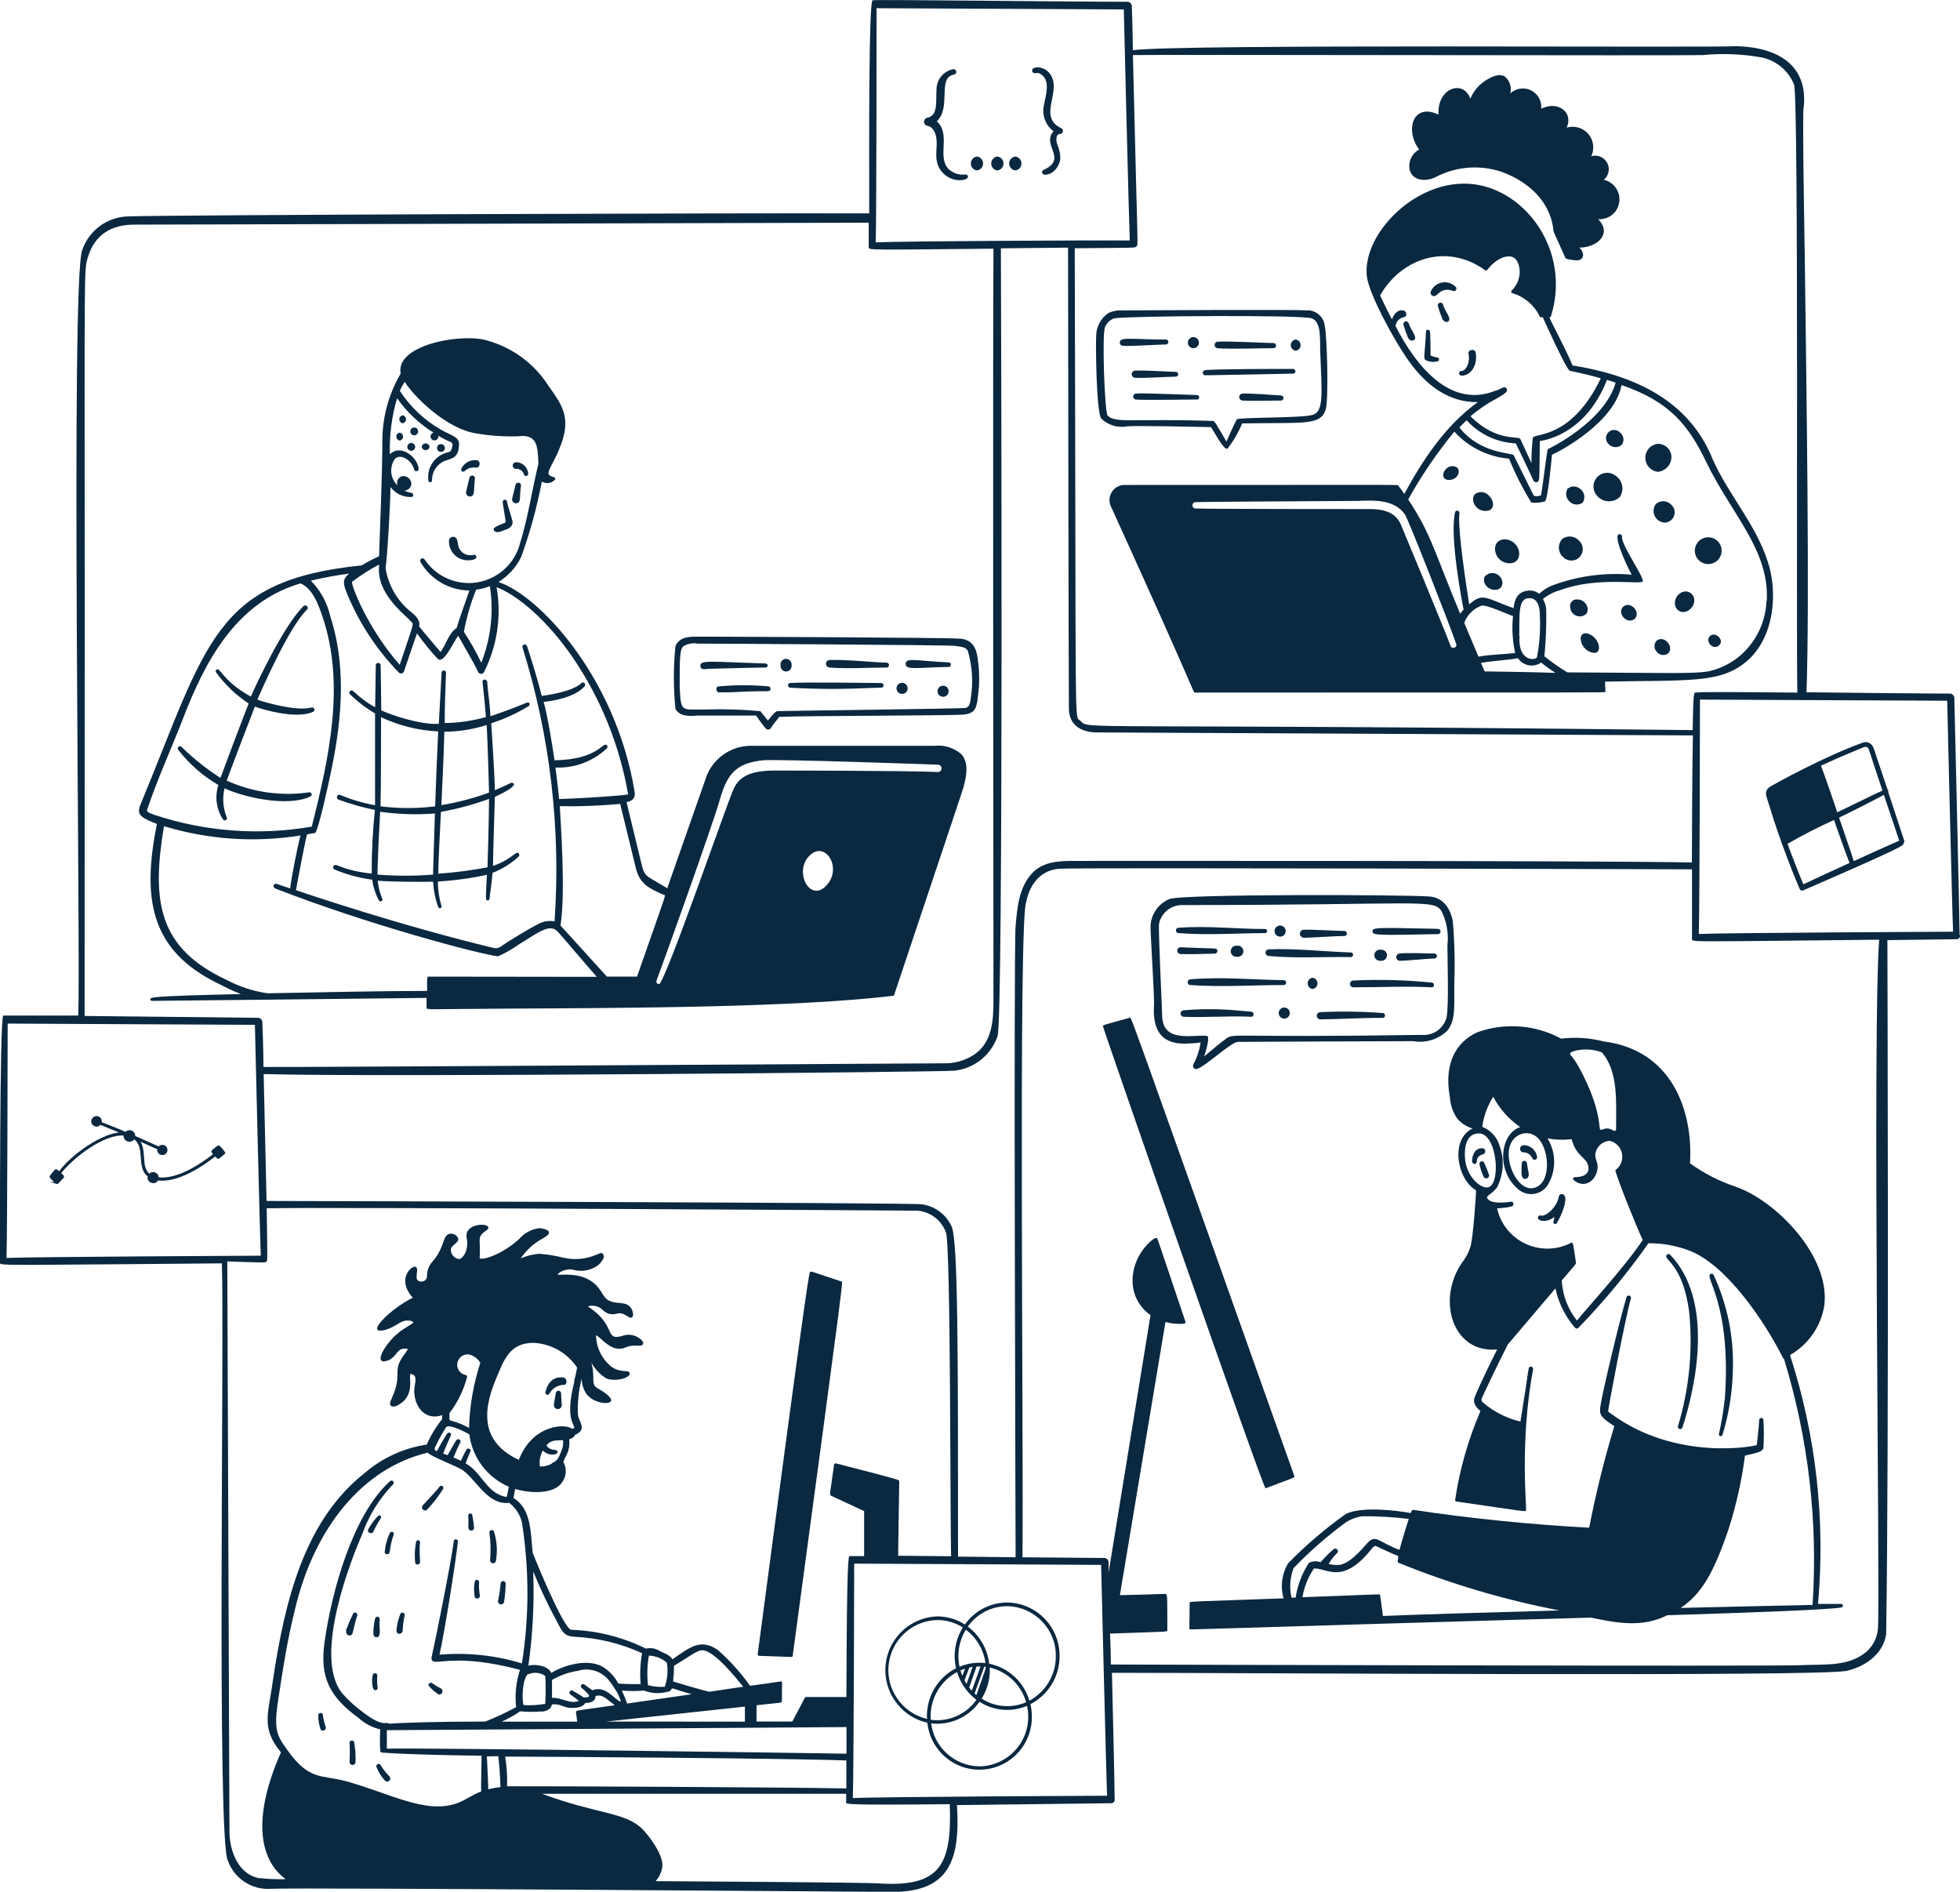 <?xml version="1.0" encoding="UTF-8"?>
<svg id="Layer_2" data-name="Layer 2" xmlns="http://www.w3.org/2000/svg" viewBox="0 0 472.96 456.44">
  <defs>
    <style>
      .cls-1 {
        stroke: #0a2840;
        stroke-miterlimit: 10;
        stroke-width: .5px;
      }

      .cls-1, .cls-2 {
        fill: #0a2840;
      }

      .cls-2 {
        stroke-width: 0px;
      }
    </style>
  </defs>
  <g id="Layer_1-2" data-name="Layer 1">
    <g>
      <path class="cls-2" d="M183.18,399.52c8.25.27,8.05.4,8.1,0,12.98-96.32,12.15-90.18,11.71-90.33-7.46-2.49-7.21-2.49-7.46-2.29s0-3.9-12.7,92.27c0,.19.16.35.35.35ZM305.37,359.1c6.98-2.68,7.11-2.49,6.94-3.01-42.03-118.19-39.27-110.64-39.77-110.51-6.24,1.74-6.29,1.69-6.41,1.94s38.73,111.78,39.25,111.58h0ZM114.25,133.87c-1.53.42-3.13-.45-3.6-1.96-.2-.6-.17-1.04-.35-1.69-.17-.54-.75-.83-1.28-.65-.31.1-.55.34-.65.65-.25,2.49,1.57,4.7,4.05,4.95.19.02.38.03.57.02,2.78-.05,2.04-1.47,1.27-1.32ZM122.35,121.09c0-.29-.24-.52-.52-.52-.29,0-.52.23-.52.52,0,.67.7,4.1.7,4.97-1.42.67-3.48,1.19-2.76,1.99s1.91,0,2.96-.32c1.04-.32,1.49-1.17,1.49-1.69s-1.22-4.1-1.34-4.95ZM113.41,119.8c1.32,0,.82-1.74,1.19-4.23.09-.36-.13-.73-.5-.82-.36-.09-.73.13-.82.5h0c-.15.67-.8,3.31-.8,3.38-.12.51.19,1.02.69,1.14.07.02.15.03.23.03ZM125.71,117.29c.09-.36-.13-.72-.49-.81-.18-.04-.37-.01-.53.09-.3.2-.2.15-.8,2.49-.15.6-.27,1.12-.3,1.24-.11.51.22,1.01.73,1.12.26.05.52,0,.74-.15.62-.35.3-1.76.65-3.98ZM115.05,111.03c-1.56-.18-3.05.65-3.73,2.06-.12.25-.02.54.23.67.2.1.45.05.59-.12.71-.65,1.68-.95,2.63-.82,1.09.25,1.37-1.67.27-1.79ZM124.52,113.12c.88-.06,1.68.52,1.91,1.37.09.27.38.43.66.34.21-.07.36-.26.36-.49-.05-1.58-1.36-2.82-2.93-2.81-.44,0-.8.36-.8.79,0,.44.36.8.79.8,0,0,0,0,0,0ZM99.96,103.15c-.52,0-.95.42-.95.94s.42.95.94.95h0c.52,0,.95-.42.95-.94s-.42-.95-.94-.95h0ZM97.17,100.21c-.53.09-.89.58-.8,1.11.07.41.39.74.8.8.53-.09.89-.58.8-1.11-.07-.41-.39-.74-.8-.8ZM96.45,104.39c-.53.09-.89.58-.8,1.11.07.41.39.74.8.8.53-.09.89-.58.8-1.11-.07-.41-.39-.74-.8-.8ZM99.24,106.88c-.52,0-.95.42-.95.94s.42.95.94.95h0c.52,0,.95-.42.95-.94s-.42-.95-.94-.95h0ZM103.66,107.8c-.09-.53-.58-.89-1.11-.8-.41.07-.74.39-.8.8.09.53.58.89,1.11.8.41-.07.74-.39.8-.8ZM106.4,109.04c.52,0,.95-.42.95-.94s-.42-.95-.94-.95h0c-.52,0-.95.42-.95.94s.42.95.94.95h0ZM75.1,170.73c-3.65.94-11.24-1.29-13-1.91,1.07-2.49,7.68-17.62,11.98-21.72.57-.55-.27-1.39-.85-.85-4.75,4.65-11.36,18.74-12.7,21.82-7.06-3.88-7.31-7.28-8.35-6.46-.19.18-.19.48,0,.67,0,0,0,0,0,0,2.14,2.94,4.79,5.47,7.83,7.46-1.02,2.49-5.87,15.36-6.81,17.95-3.38-2.15-6.52-4.65-9.37-7.46-.45-.55-1.24.15-.82.7,2.66,3.42,5.95,6.3,9.69,8.48-.92,2.82-.49,5.91,1.17,8.38.2.21.53.21.74,0,.14-.14.19-.34.13-.53-.93-2.23-1.12-4.71-.55-7.06,4.5,2.14,15.26,4.62,20.71,1.96.27-.11.39-.42.28-.68-.1-.23-.34-.36-.58-.31-6.76.99-13.67,0-19.89-2.83.77-2.16,5.62-14.91,6.79-17.85,1.94.72,10.12,3.13,14.07,1.24.27-.13.39-.46.26-.73-.13-.27-.46-.39-.73-.26h0ZM117.68,165.84c-.17-1.42,0-1.57-.4-1.74-.2-.18-.5-.18-.7,0-.35.37,0,.37.67,8.92-3.24.9-6.58,1.39-9.94,1.44,0-3.93.17-8.05.32-12.25-.06-.3-.36-.48-.65-.42-.21.05-.37.21-.42.42-.15,2.93-.67,12.43-.67,12.43-4.75.32-12.43-2.49-13.89-3.26,0-2.73-.15-10.96-.15-10.96-.07-.32-.38-.53-.71-.46-.23.05-.41.23-.46.46,0,0-.12,7.98-.15,10.22-4.97-2.76-5.27-4.67-6.07-3.88-.21.19-.23.52-.03.74.01.01.02.02.03.03,1.82,1.77,3.85,3.31,6.04,4.6v22.15c-2.89-.51-5.72-1.34-8.43-2.49-.72-.27-1.12.87-.37,1.14,2.86,1.05,5.79,1.89,8.77,2.49-.54,5.1-.8,10.23-.77,15.36-7.13-.77-8.38-2.49-9.05-1.99-.27.17-.35.52-.18.79.05.07.11.14.18.18,2.93,1.23,6,2.07,9.15,2.49.25,1.74.79,3.42,1.62,4.97.11.23.38.32.61.21s.32-.38.21-.61c-.58-1.38-.95-2.84-1.09-4.33,3.18.3,11.04.3,13.37.25.11,2.1.52,4.17,1.24,6.14.07.16.23.26.4.27.23-.02.41-.22.39-.45,0-.03,0-.06-.02-.09-.57-1.92-.86-3.91-.87-5.92,3.98-.23,7.94-.77,11.83-1.62-.27,5.87-.4,6.16.2,6.19.2,0,.38-.15.42-.35.35-2.49.57-4.47.75-6.31,2.34-.9,4.48-2.24,6.31-3.95.19-.2.19-.52,0-.72-.72-.82-1.17,1.22-6.21,3.01,0-2.81.42-14.52.45-16.68,6.69-3.03,4.23-3.53,3.88-3.36-1.29.62-2.49,1.19-3.88,1.74,0-2.88-.75-14.07-.87-16.13,3.16-1.02,6.19-2.41,9.02-4.13.22-.14.3-.41.2-.65-.4-.72-.25,0-9.4,3.08-.15-2.41-.42-4.72-.7-6.98h0ZM117.68,209.26c-3.94.75-7.93,1.27-11.93,1.54,0-2.49.47-11.14.65-14.91,3.95-.71,7.84-1.76,11.61-3.13-.02,4.55-.3,14.42-.37,16.5h.05ZM106.5,194.35c.27-5.69.57-11.73.72-17.8,3.47-.02,6.91-.56,10.22-1.62.22,3.88.52,13.75.57,16.31-3.75,1.36-7.62,2.38-11.56,3.03l.05.07ZM105.05,194.55c-4.39.55-8.83.55-13.22,0,.12-6.41.12-18.62.12-21.5,4.33,2.03,9.02,3.2,13.8,3.43-.2,3.31-.62,14.42-.75,18l.05.07ZM91.73,195.86c4.38.62,8.81.76,13.22.42,0,1.02-.45,13.17-.45,14.74-4.47.36-8.96.36-13.42,0,0-2.49.52-13.05.65-15.16ZM168.36,172.65h14.09c2.24,3.21,2.49,3.38,2.86,3.38.37,0,.7-.23.85-.57.15-.4,1.47-1.91,1.86-2.49,6.29-.3,41.71-.27,44.59-.57s3.08-1.84,3.38-4.45c.39-2.84.39-5.71,0-8.55-.27-2.49-.97-4.97-4.18-5.29-3.21-.32-62.22-.5-62.71-.5-2.49,0-4.97-.17-6.11,2.26-.51,5.04-.51,10.12,0,15.16,1.07,1.94,3.46,1.76,5.37,1.62ZM187.6,171.58c-.55,0-1.72,1.57-2.29,2.26-.62-.8-1.24-1.49-1.84-2.26-4.3-.39-8.63-.53-12.95-.4-4.2,0-4.97.17-5.69-.55s-.72-3.28-.82-4.97c0-6.86,0-8.85.87-9.72,1.05-.64,2.3-.87,3.5-.65,3.63,0,60.9.32,62.14.55s2.49.15,3.03,1.22c1.08,3.72,1.32,7.64.7,11.46-.17,1.22-.32,2.06-1.24,2.29-1.34.2-43.87.7-45.41.77h0Z"/>
      <path class="cls-2" d="M228.91,160.92c.3,0,.55-.24.55-.55s-.24-.55-.55-.55c-7.81-.37-10.34-1.22-10.37.35-.02,1.57,2.56.89,10.37.75ZM200.08,161.06c4.7.35,9.42,0,13.97,0,.32-.07.53-.38.46-.71-.05-.23-.23-.41-.46-.46-4.6-.15-9.35-.77-13.97-.65-.5.08-.84.56-.76,1.06.06.39.37.69.76.76ZM184.6,161.06c.92,0,.77-.94.17-.97-13.17-.42-15.78-.87-15.76.47s1.22.8,2.31.8c3.43-.07,11.11-.3,13.27-.3ZM208.71,166.04c4.25-.2,4.18,0,4.42-.37.16-.27.08-.62-.19-.79-.09-.05-.18-.08-.28-.08-3.48,0-18.34-.27-22.05,0-.31.07-.51.37-.44.68.05.22.22.39.44.44,6.03.35,12.07.39,18.1.12ZM185.49,165.61c-4-.36-8.03-.36-12.03,0-.87,0-.72,1.42,0,1.44,1.79,0,3.78,0,5.47-.15,6.64-.3,6.96.2,6.98-.67.05-.29-.14-.56-.42-.62ZM191.01,160.49c.1-.73-.41-1.41-1.15-1.51s-1.41.41-1.51,1.15c-.02.12-.02.24,0,.36-.1.73.41,1.41,1.15,1.51s1.41-.41,1.51-1.15c.02-.12.02-.24,0-.36ZM217.68,167.43c.74,0,1.34-.6,1.34-1.34s-.6-1.34-1.34-1.34-1.34.6-1.34,1.34.6,1.34,1.34,1.34ZM227.57,165.44c-.74,0-1.34.6-1.34,1.34s.6,1.34,1.34,1.34,1.34-.6,1.34-1.34-.6-1.34-1.34-1.34ZM351.48,112.74c-.81-.47-1.85-.32-2.49.37-1.19,1.12-.97,2.88.94,2.68,1.91-.2,2.68-2.29,1.54-3.06ZM358.52,123.28c2.19,0,2.19-2.36.77-3.68-.85-1-2.33-1.16-3.38-.37-1.14,1.19-.05,4.1,2.61,4.05ZM365.23,130.89c-1.84-1.42-4.5-.82-4.47,1.59.04,1.91,1.6,3.43,3.5,3.43,2.83,0,3.01-3.41.97-5.02ZM361.45,138.69c-1.01-.72-2.41-.52-3.18.45-.65,1.14.42,3.18,2.49,3.18s2.39-2.46.7-3.63ZM376.96,130.07c-1.14,1.27-1.03,3.22.23,4.35.04.03.07.07.11.1,1.12,1.04,2.87.97,3.9-.15,1.04-1.12.97-2.87-.15-3.9-1.05-1.2-2.84-1.37-4.1-.4ZM381.11,117.81c-.88-.63-2.08-.57-2.88.15-.56,1.02-.34,2.29.52,3.06.85.84,2.18.95,3.16.27.75-1.15.42-2.69-.73-3.44-.02-.01-.04-.03-.07-.04ZM389.91,114.83c-1.41-1.16-3.5-.95-4.65.46-1.03,1.26-.99,3.09.1,4.31,1.34,1.6,3.72,1.81,5.32.47.08-.06.15-.13.22-.2,1.09-1.67.65-3.91-.99-5.05ZM400.03,113.84c1.98-.17,3.45-1.92,3.28-3.9,0-.08-.02-.15-.03-.23-.3-1.55-1.67-2.66-3.26-2.63-1.87.23-3.2,1.92-2.97,3.79.19,1.56,1.41,2.78,2.97,2.97ZM391.01,104.44c-.7-.83-1.93-.94-2.77-.25-.83.7-.94,1.93-.25,2.77.04.05.08.1.13.14.82.95,2.25,1.05,3.19.23.02-.02.04-.04.07-.06.62-.9.46-2.12-.37-2.83ZM403.31,121.79c-1-1.07-2.66-1.15-3.75-.17-.92,1.25-.65,3.01.6,3.93.49.36,1.08.55,1.69.55,1.37-.12,2.38-1.33,2.25-2.7-.05-.61-.34-1.18-.79-1.6ZM409,132.43c-.24,1.77,1,3.4,2.77,3.64,1.04.14,2.08-.23,2.8-1,1.22-1.31,1.14-3.35-.16-4.57-1.31-1.22-3.35-1.14-4.57.16-.45.49-.75,1.11-.84,1.77ZM404.68,143.84c-1.86,3.01,1.64,5.47,3.73,2.49,1.62-2.66-1.59-5.15-3.73-2.49ZM382.73,148.16c1.07-1.29-.17-3.58-2.21-3.53-.86-.05-1.6.62-1.65,1.48,0,.14,0,.27.03.41.06,1.28,1.14,2.26,2.41,2.21.52-.02,1.02-.22,1.42-.57ZM384.64,153.73c-1.22-1.14-3.11-1.42-3.21.25.02,1.84,1.42,3.38,3.26,3.55,1.79,0,1.29-2.59-.05-3.8ZM391.7,146.37c-1.64,1.54.94,4.52,2.83,2.88,1.44-1.69-1.14-4.3-2.83-2.88ZM399.81,154.53c-.76.75-.77,1.98-.02,2.74,0,0,.01.01.02.02.65.84,1.85,1,2.71.37,1.57-1.57-.87-4.45-2.71-3.13ZM412.63,153.46c-1.27,1.24.7,3.53,2.16,2.29s-.8-3.5-2.16-2.29ZM340.22,41.16c.8,2.49,3.83,2.76,6.26,1.54,5.1-2.66,11.09-3.03,16.48-1.02,7.01,2.78,11.36,7.9,11.91,14.04,0,.25.62,1.44,2.88,6.51.05.1.14.18.25.22.81.2,1.65.33,2.49.37,1.76,0,2.01-1.76.62-3.08,4.35,0,7.98-3.38,4.55-6.84.97.04,1.94-.19,2.78-.67,2.29-1.37,3.03-4.33,1.66-6.61-.68-1.14-1.81-1.95-3.11-2.24,1.41-1.14,1.62-3.21.48-4.61-.84-1.03-2.22-1.46-3.49-1.08,1.18-2.48.12-5.45-2.36-6.62-1.12-.53-2.39-.62-3.58-.26,1.72-3.7-2.11-6.61-6.14-4.57.25-2.44-1.54-4.63-3.98-4.87-1.27-.13-2.54.3-3.48,1.17.39-1.51-.13-3.11-1.34-4.1-1.39-.82-3.23.17-4.1.67-1.89,1.05-3.37,2.71-4.2,4.7-1.67-4.72-8.08-2.61-7.68,3.85-6.07-2.96-8.23,3.6-4.67,8.43-1.83.97-2.75,3.07-2.24,5.07h0ZM346.89,86.27c-.58-.09-1.15-.26-1.69-.5,0-1.09,0-4.82-.15-5.77-.03-.27-.27-.47-.55-.44-.1.01-.2.05-.27.12-.25.22,0,.12-.47,5.27,0,.97-.32,1.72.42,2.01.87.39,1.84.46,2.76.2.24-.1.36-.37.27-.61-.05-.14-.17-.24-.32-.28ZM354.37,85.38c.47,2.61-.97,4.18-1.67,4.13-.3-.04-.58.17-.62.47-.04.3.17.58.47.62,1.67.27,4.15-1.79,3.55-5.49-.15-1.09-1.94-.8-1.74.27ZM339.93,78.02c-.09-.35-.45-.56-.8-.47-.35.09-.56.45-.47.8.32,1.1.7,2.18,1.14,3.23.35.45.8.8,1.32.5,1.14-.55-.75-2.54-1.19-4.05h0ZM348.23,73.52c-.09-.35-.45-.56-.8-.47-.35.09-.56.45-.47.8h0c.33,1.1.71,2.17,1.14,3.23.37.47.82.8,1.32.5,1.04-.67-.8-2.49-1.19-4.05h0ZM351.14,69.09c-1.49-1.38-3.82-1.3-5.2.19-.31.33-.55.71-.72,1.13-.1.47.21.93.68,1.03.05,0,.09.02.14.02.92,0,1.62-2.29,4.52-1.29.3.16.66.05.82-.25.16-.3.05-.66-.25-.82ZM272.12,102.85c2.61-.17,17.97.15,20.11.2,1.14,1.79,3.08,5.52,3.95,5.22,1.47-1.86,2.67-3.92,3.55-6.11,14.74-.27,18.77.6,20.13-3.21.82-2.29.35-18.47-.2-20.38-.26-2.24-2.25-3.87-4.5-3.68-2.49-.25-42.73,0-44.37,0-1.14-.06-2.27.15-3.31.62-1.79,1.21-2.89,3.21-2.96,5.37-.15,1.84,0,18.44,1.22,20.11,1.69,1.63,4.06,2.32,6.36,1.86ZM266.67,78.89c.39-.98,1.19-1.74,2.19-2.09,4.1-.6,45.21-.85,47.65,0,2.44.85,1.96,5.32,2.06,7.85.42,10.66.89,14.64-1.86,15.46-2.76.82-17.95.52-18.27,1.09-.8,1.52-1.96,4.08-2.49,5.34-2.49-4.23-2.86-4.97-3.21-4.97-19.49-.65-23.56.65-25.48-1.32-.7-1.02-1.39-19.64-.6-21.38Z"/>
      <path class="cls-2" d="M293.74,84.01c2.21.27,10.84,0,13.57,0,.34,0,.62-.28.62-.62s-.28-.62-.62-.62c-2.21,0-11.33-.55-13.65-.3-.42.13-.66.57-.53.99.09.28.32.49.6.55ZM290.88,90.55c1.17,0,16.16-.3,21.15-.4.32,0,.57-.25.57-.57,0-.32-.25-.57-.57-.57h0c-3.36,0-19.54,0-21.35.32-.33.09-.52.44-.43.77.08.28.34.46.62.45ZM270.92,83.44c1.76.15,8.7-.32,10.42-.32.33,0,.6-.27.6-.6,0-.33-.27-.6-.6-.6-8.35,0-11.16-.75-11.14.75.01.4.32.73.72.77ZM273.81,89.43c-.47.08-.79.53-.71,1,.06.36.35.65.71.71,1.72.17,8.25-.25,9.94-.27.32,0,.57-.26.57-.57,0-.31-.26-.57-.57-.57-1.67-.05-8.23-.45-9.94-.3ZM274.03,94.97c-.39.07-.65.45-.58.84.05.29.28.52.58.58,1.22.2,11.38,0,14.91,0,.3-.06.48-.36.42-.65-.05-.21-.21-.37-.42-.42-7.18-.25-13.82-.52-14.91-.35ZM309.13,95.42c-1.74-.12-7.85-.57-9.4-.45-.46.08-.77.52-.69.98.06.35.34.63.69.69,1.67.15,7.93,0,9.37,0,.34,0,.61-.26.62-.6,0-.34-.26-.61-.6-.62ZM287.97,84.01c.74,0,1.34-.6,1.34-1.34s-.6-1.34-1.34-1.34-1.34.6-1.34,1.34.6,1.34,1.34,1.34ZM312.66,84.63c.75-.1,1.27-.79,1.17-1.54-.08-.61-.56-1.09-1.17-1.17-.75.1-1.27.79-1.17,1.54.08.61.56,1.09,1.17,1.17ZM368.73,282.29c-.12-.6-.25-1.37-.27-1.64-.03-.32-.3-.57-.62-.57-.72,0-.62.77-.67,1.29,0,1.32-.3,3.06.87,3.06.3.02.57-.15.7-.42.25-.57.17-.7,0-1.72ZM358.17,280.6c-.11-.32-.45-.48-.77-.37-.32.11-.48.45-.37.77h0c.23,1.06.58,2.08,1.04,3.06.26.3.71.34,1.02.08.17-.14.26-.36.25-.58-.33-1.01-.72-1.99-1.17-2.96h0ZM355.91,280.8c1.02-.15-.35-1.67,2.06-2.34.38-.17.55-.61.38-.98-.1-.23-.31-.39-.55-.43-.7-.05-1.38.22-1.84.75-.67.8-1.22,3.18-.05,3.01h0ZM367.47,278.04c.98-.06,1.9.51,2.29,1.42.12.31.46.46.77.34.27-.1.43-.38.37-.67-.22-1.64-1.63-2.85-3.28-2.81-.48.03-.85.44-.82.92.02.38.29.71.67.8ZM376.91,288.11c-.36-.04-.69.21-.75.57-.55,2.98-3.48,4.97-4.33,4.6-.29-.1-.6.06-.69.34,0,0,0,0,0,0-.4.99,2.11,1.54,3.93,0,0,.37-.12.75-.22,1.12-.08.24.05.49.29.56.21.07.43-.02.53-.21,1.04-1.57,3.26-6.74,1.24-6.98ZM405.97,344.46c3.53-10.86,7.46-30.87-2.96-41.73-.19-.21-.52-.23-.74-.03-.01.01-.02.02-.03.03-1.24,1.19,3.83,1.81,5.37,13.85.92,9.29-.01,18.66-2.73,27.59-.04.31.18.6.49.64.26.03.5-.11.6-.35ZM414.79,345.95c-.06.24.08.49.32.55s.49-.08.55-.32c1.55-5.09,2.39-10.37,2.49-15.68.27-7.89-1.32-15.73-4.65-22.89-.11-.25-.4-.37-.65-.26,0,0-.01,0-.02,0-1.81.72,4.97,6.76,3.41,29.83-.31,2.95-.8,5.88-1.44,8.77h0ZM278.45,242.84c-.3,6.39,2.31,9.5,8.9,8.9,1.17,0,1.74-.17,2.36-.2-.27,1.84-.86,3.63-1.74,5.27-.2.37-.06.84.31,1.04.16.09.35.11.53.07,1.99-.5,8.13-6.46,9.94-6.54,4.23,0,40.99-.2,42.26-.17,2.97.52,6.02-.4,8.2-2.49,2.11-2.49,1.67-6.14,1.72-11.41.19-5.06.07-10.12-.37-15.16-.77-3.55-2.66-5.59-5.59-5.84-5.49-.45-59.9-.65-62.81.62-2.56,1.08-4.3,3.5-4.52,6.26-.12,1.69.99,16.9.82,19.64ZM295.85,250.65c-.75.42-3.83,3.03-5.29,4.25.32-.89,1.59-4.97.62-4.97-3.5-.32-10.51,1.74-10.74-4.72,0-1.49-.99-21.08-.75-22.37.56-2.62,2.89-4.49,5.57-4.47,58.24,0,60.75-1.59,62.64,1.57,1.22,2.52,1.69,5.34,1.37,8.13,0,3.06.37,14.76-.2,17.4-.69,2.67-3.21,4.46-5.97,4.23-47.43.72-44.74-.5-47.28.87l.02.1Z"/>
      <path class="cls-2" d="M347.01,225.39c.33,0,.6-.27.6-.6,0,0,0-.02,0-.03,0-.82-.77-.62-3.06-.7-13.07-.3-13.35-.22-13.35.7s1.34.92,15.81.62h0ZM314.72,226.26c1.64,0,8.18-.45,9.79-.42.34-.07.55-.4.49-.73-.05-.24-.24-.44-.49-.49-1.62,0-8.13-.37-9.94-.3-.54.04-.94.51-.89,1.04s.51.94,1.04.89ZM305.27,225.15c.27,0,.5-.22.5-.5s-.22-.5-.5-.5c-6.94,0-13.92-.82-20.88-.3-.36,0-.65.29-.64.65,0,.36.29.64.64.64,6.94.55,14.12.02,20.88,0ZM346.19,230.07c-1.76,0-7.11-.25-8.5,0-.48.06-.82.5-.76.98.06.48.5.82.98.76,1.64,0,6.89-.55,8.2-.55.33.02.61-.23.63-.56.02-.33-.23-.61-.56-.63ZM306.17,230.66c6.66.62,13.32.15,19.89.27.31-.07.51-.37.44-.68-.05-.22-.22-.39-.44-.44-6.61-.2-13.27-1.02-19.89-.75-.44,0-.79.36-.79.8,0,.44.36.79.79.79ZM293.19,230.09c.33-.03.59-.31.57-.65,0-.87-.45-.47-8.87-.89-.45,0-.82.37-.82.82s.37.82.82.82c1.37.1,6.91-.05,8.3-.1ZM345.52,237.08c-6.29-.64-12.62-.8-18.94-.5-.45,0-.82.37-.82.82s.37.82.82.82c6.56,0,12.78-.32,18.89,0,.67.05.8-1.07.05-1.14h0ZM287.15,236.31c-.38.07-.62.44-.55.81.05.28.27.5.55.55,7.46.55,15.21,0,22.74,0,.32-.07.53-.38.46-.71-.05-.23-.23-.41-.46-.46-7.56-.1-15.19-.87-22.74-.2ZM333.76,244.43c-5.04-.38-10.09-.45-15.14-.22-.48,0-.87.39-.87.87,0,.48.39.87.87.87,3.9,0,9.94-.4,15.09-.35.33-.05.55-.36.5-.68-.04-.24-.21-.43-.45-.49h0ZM302.49,244.71c0-.75-.72-.62-2.49-.77-4.81-.52-9.65-.58-14.47-.17-.43.08-.72.49-.64.92.06.33.32.58.64.64,5.39.22,11.01-.27,16.48,0,.3-.04.51-.31.47-.61,0,0,0,0,0-.01ZM308.9,225.99c.74,0,1.34-.6,1.34-1.34s-.6-1.34-1.34-1.34-1.34.6-1.34,1.34.6,1.34,1.34,1.34ZM298.51,230.84c.73.1,1.41-.41,1.51-1.15.1-.73-.41-1.41-1.15-1.51-.12-.02-.24-.02-.36,0-.73-.1-1.41.41-1.51,1.15s.41,1.41,1.15,1.51c.12.02.24.02.36,0ZM316.73,235.91c-.75.1-1.27.79-1.17,1.54.08.61.56,1.09,1.17,1.17.75-.1,1.27-.79,1.17-1.54-.08-.61-.56-1.09-1.17-1.17ZM333.16,231.81c.73.1,1.41-.41,1.51-1.15.1-.73-.41-1.41-1.15-1.51-.12-.02-.24-.02-.36,0-.73-.1-1.41.41-1.51,1.15-.1.73.41,1.41,1.15,1.51.12.02.24.02.36,0ZM309.9,243.09c-.74,0-1.34.6-1.34,1.34s.6,1.34,1.34,1.34,1.34-.6,1.34-1.34-.6-1.34-1.34-1.34ZM135.4,336.28c.04-.36-.21-.68-.57-.72-.36-.04-.68.21-.72.57,0,.25-.47,2.49-.45,2.91,0,.52.42.94.95.94.52,0,.94-.42.94-.94,0-.22-.17-2.49-.15-2.76ZM136.02,332.38c-2.26-.32-3.83.92-4.42,3.58-.03.29.17.54.46.58.22.03.44-.1.53-.3.66-1.24,1.93-2.04,3.33-2.09,1.02.12,1.02-1.57.1-1.76ZM91.28,365.71c-.99,1.01-1.82,2.16-2.49,3.41-.06.38.19.74.57.8.27.05.54-.07.7-.3,1.57-3.38,2.21-3.36,1.79-3.85-.16-.13-.39-.15-.57-.05h0ZM94.09,369.86c-.71,1.48-1.14,3.08-1.27,4.72.1.26.35.43.62.42.52,0,.57-.5.65-.85.15-1.28.44-2.54.87-3.75.37-.55-.47-1.17-.87-.55ZM101.37,377c0-.4-.25-3.98,0-4.75.06-.27-.11-.53-.37-.6-.27-.06-.53.11-.6.37-.33,1.7-.4,3.45-.2,5.17.2.3.6.38.89.19.14-.09.23-.23.27-.39ZM102.92,364.39c1.52-1.58,2.87-3.31,4.03-5.17.11-.27,0-.57-.27-.69-.22-.09-.48-.03-.62.16-.52.85-3.83,4.18-4.13,4.67-.2.36-.06.81.3,1.01.22.12.47.12.69,0ZM85.24,389.27c-.63,1.28-1.19,2.59-1.69,3.93-.25,1.76,1.37,1.67,1.54.82s.92-3.8,1.09-4.13c.13-.29,0-.63-.28-.76-.23-.11-.5-.05-.66.14ZM90.54,390.42c-.33,1.32-.47,2.69-.42,4.05.07.34.39.58.75.55,1.34,0,.47-2.49.77-4.35,0-.32-.24-.58-.56-.59-.23,0-.44.13-.54.34ZM97.17,393.43c.05-1.2.2-2.38.45-3.55.12-.29-.03-.63-.32-.74-.24-.1-.52-.02-.68.2-.54,1.37-.86,2.81-.97,4.28.11.41.53.66.94.55.33-.09.57-.38.58-.73ZM91.03,404.46c.1-.3-.06-.62-.36-.72-.25-.08-.52.01-.66.23-.37.77-.4,4.4.82,3.78.22-.11.34-.35.3-.6-.14-.89-.17-1.79-.1-2.68ZM113.01,368.12c0,.47,0,1.09.62,1.17.36.06.7-.17.77-.52-.08-1.12-.23-2.23-.47-3.33-.12-.25-.42-.35-.66-.23-.18.09-.3.28-.28.48.06.81.07,1.62.02,2.44ZM118.25,376.55c.04.4.4.68.79.64.27-.03.5-.21.6-.46.45-2.41.29-4.9-.45-7.23-.13-.29-.46-.42-.75-.29-.22.1-.36.33-.34.57.31,2.25.36,4.53.15,6.79ZM114.57,385.4c.21.31.62.39.93.19.22-.15.34-.42.29-.68-.18-.99-.25-2-.2-3.01.22-.62-.77-1.04-1.02-.4-.24,1.29-.24,2.61,0,3.9ZM121.61,386.64c.25-1.51.39-3.04.4-4.57,0-.33-.27-.6-.6-.6-.33,0-.6.27-.6.6-.12,1.39-.33,2.76-.62,4.13-.09.4.16.8.57.89.35.08.71-.11.85-.44ZM103.39,406.67c.71.85,1.55,1.59,2.49,2.19.44.05.83-.25.89-.69.04-.33-.12-.65-.42-.8-.74-.37-1.45-.8-2.11-1.29-.27-.16-.62-.06-.78.22-.07.12-.09.25-.07.38ZM77.93,414.03c.08-.31-.1-.63-.41-.71-.31-.08-.63.1-.71.41h0c-.05,1.24.16,2.47.6,3.63.29.28.74.27,1.02-.02.21-.22.26-.55.12-.83-.29-.8-.5-1.64-.62-2.49h0ZM84.35,420.42c.08,1.54.08,3.08,0,4.62-.05.4.24.76.63.81.4.05.76-.24.81-.63.07-1.66-.05-3.33-.35-4.97-.17-.28-.54-.37-.82-.21-.14.08-.24.22-.28.38h0ZM91.93,426.04c-.07-.31-.37-.5-.68-.44-.31.07-.5.37-.43.68h0c.49,1.27,1.21,2.43,2.14,3.43.33.25.8.19,1.06-.14.25-.33.19-.8-.14-1.06h0c-.74-.75-1.39-1.58-1.94-2.49h0ZM232.97,42.1c-1.48.2-2.96-.28-4.05-1.29-2.93-3.01.65-8.4-2.86-11.53,3.6-3.43,0-10.71,4.2-11.28.36-.1.57-.47.47-.83-.08-.29-.34-.49-.64-.49-2.4.43-4.14,2.53-4.1,4.97-.22,2.49.52,6.26-2.24,6.76-.54.12-.87.65-.75,1.19.08.37.38.66.75.75,1.59.27,2.06,2.11,2.19,2.91.32,1.96-.3,3.8.17,5.89.61,2.51,2.84,4.29,5.42,4.33,2.78-.05,2.16-1.47,1.44-1.37ZM256.01,30.89c-5.82-2.83.57-9-2.76-13.22-1.54-1.91-4.47-1.69-4.18-.52.06.34.38.57.72.51.02,0,.04,0,.05-.01.45-.11.93-.02,1.32.25,2.49,1.57,1.09,5.29.75,7.46-.54,2.38.37,4.85,2.31,6.31-3.01,3.36,3.6,6.66-2.49,9.37-.28.18-.36.55-.18.82.1.15.25.25.43.27,2.01.2,3.68-1.94,3.88-3.83,0-1.2-.25-2.39-.75-3.48-.27-.89-.4-2.31.57-2.49.41.03.77-.27.81-.68.03-.33-.17-.64-.48-.76ZM235.75,37.77c-.93.11-1.59.96-1.47,1.88.09.77.7,1.38,1.47,1.47.93-.11,1.59-.96,1.47-1.88-.09-.77-.7-1.38-1.47-1.47ZM240.67,37.77c-.93.11-1.59.96-1.47,1.88.09.77.7,1.38,1.47,1.47.93-.11,1.59-.96,1.47-1.88-.09-.77-.7-1.38-1.47-1.47ZM245,37.77c-.93.11-1.59.96-1.47,1.88.09.77.7,1.38,1.47,1.47.93-.11,1.59-.96,1.47-1.88-.09-.77-.7-1.38-1.47-1.47Z"/>
      <path class="cls-2" d="M472.86,225.39c0-3.6-1.27-57.17-1.27-57.17-.11-.43-.44-.76-.87-.87-5.82,0-31.69-.27-34.8-.32.77-21.92,0-72.08-.42-105.24-.65-37.43-.27-35.99-.27-35.74,1.17-10.14-5.99-14.64-16.21-14.91-4.23.42-134.23-.57-145.66.97,0-3.93-.25-10.81-.25-10.81-.11-.43-.44-.76-.87-.87-14.27,0-59.36-.57-61.67-.37-.94,0-.85,34.18-.82,51.43-30.57-.12-167.66.35-178.75.72-5.04.09-9.49,3.32-11.14,8.08-2.91,6.51-.32,171.93-.99,184.74H.8c-.94,0-.8,59.28-.8,59.66s0,.5,7.83.5c3.88,0,38.23-.3,45.71-.37.62,17.4-1.29,139.6,1.47,144.17,1.55,4.29,5.76,7.04,10.32,6.74,7.78-.35,148.64.75,149.94.75,13.67,0,16.48-7.46,15.66-20.95l37.29-.45c.45-.03.8-.42.77-.87,0-.05-.01-.1-.02-.15,0-2.14-.3-16.36-.65-30.45,32.31,0,169.9.97,177.18-.45,3.9-.82,8.8-3.6,9.64-8.82.72-43.2.3-167.51.3-167.51l16.88-.22c.43-.08.72-.5.63-.93-.02-.08-.05-.16-.09-.24h0ZM471.29,224.8s-55.68.27-61.35.55c.2-8.5.27-52,.27-56.55,3.18,0,57.29.27,59.66.27,0,0,1.19,50.81,1.42,55.73ZM20.44,143.66c0-80.69-.22-78.3.8-81.7,1.64-5.34,5.67-7.9,11.63-7.76,3.08,0,171.84-.47,176.76-.47v5.92c0,.72-.15.65,30.1.35-.17,15.86,0,181.78,0,181.78,0,4.82-.52,9.64-4.3,12.43-2.04,1.45-4.46,2.26-6.96,2.34-2.49,0-156.13.97-164.9.89,0-4.33-.27-10.99-.27-10.99-.1-.45-.46-.8-.92-.87l-41.96-.45c.02-6.76.02-57,.02-101.47ZM122.35,431.06c.1-2.42-.05-4.84-.45-7.23,9.32,0,70.34.42,82.33.94v6.74c-15.09-.3-74.74-.57-81.95-.52l.07.07ZM116.21,432.2c-2.49.92-3.8,2.16-6.07,2.93-7.46,2.61-16.21-2.49-26.67-5.37-5.79-1.59-8.8,0-14.09-7.46-2.66-3.65-3.38-4.97-2.19-12.58,1.04-6.89,2.14-13.97,3.9-21.03,4.7-20.33,16.7-34.58,32.16-38.2.52.89,7.08,3.26,8.5,4.3,3.33,2.49,6.04,8.43,11.11,7.81,1.54,1.17,2.63,2.84,3.08,4.72,1.78,11.27,1.78,22.76,0,34.03-6.43-1.97-13.18-2.68-19.89-2.11,1.19-5.12,3.95-22.55,4.45-27.34,0-.27-.22-.5-.5-.5s-.5.22-.5.5c-.6,4.77-4.3,23.32-5.37,28.04-.05.28.03.56.22.77.89,1.04,6.02-1.84,21.13,2.19-.95,2.9-1.27,5.97-.94,9-2.41,1.32-4.9,2.48-7.46,3.48-11.31,0-19.64.25-23.22.52-.62-.72-1.17,1.14-6.14-2.68-1.82-1.3-3.49-2.8-4.97-4.47-7.66-8.82,2.49-33.66,4.65-38.58,1.6-4.5,4.14-8.6,7.46-12.03.21-.2.22-.53.02-.75s-.53-.22-.75-.02h0c-8.8,7.88-14.04,26.03-15.86,39.15-1.07,8.15,1.24,12.88,8.18,17.92,1.5,1.39,3.33,2.36,5.32,2.83-.13,1.77-.13,3.55,0,5.32.06.15.19.25.35.27,5.29.4,13.89.62,24.09.77,0,1.99-.17,7.06-.1,8.5l.07.07ZM108.51,340.9c1.95-2.58,3.38-5.52,4.2-8.65.05-.21-.07-.41-.27-.47-1.37-.22-2.31-1.51-2.09-2.88.22-1.37,1.51-2.31,2.88-2.09,1.11.3,2.07,1.01,2.68,1.99-1.66,5.08-2.58,10.37-2.73,15.71-5.72-2.96-4.5-.47-4.75-3.68l.07.07ZM113.26,346.12c.72,5.59,4.34,10.38,9.52,12.6-.15.87-.4,2.16-.47,2.34s-.25.17-1.37-.22c-3.7-1.32-4.97-5.74-8.58-7.76,1.02-2.91,1.57-3.13.94-3.5-.24-.16-.56-.1-.72.14,0,.01-.01.02-.02.03-.5.88-.94,1.78-1.34,2.71-.55-.27-1.12-.52-1.79-.8.35-.85,1.29-3.03,1.62-3.55.16-.26.09-.61-.17-.77-.26-.16-.61-.09-.77.17h0c-.37.52-1.62,2.76-2.09,3.6l-1.09-.4c1.81-4.57,2.24-4.62,1.72-4.97-.24-.15-.55-.1-.72.12-.25.32-2.01,3.26-2.49,4.28-.62-.22-.75-.47-.27-1.32.73-1.55,1.56-3.05,2.49-4.5.75-.8,4.9,1.34,5.54,1.72l.07.07ZM138.59,333.42c-2.26,8.72,0,10.19,0,11.09-.16.12-.34.21-.52.27-1.59-1.42-9.59-1.09-12.88,7.46-8.63-4.05-9.15-10.96-5.44-19.71,1.89-4.45,3.21-8.53,9.02-8.53,4.24.22,8.13,2.43,10.49,5.97-.19,1.14-.44,2.27-.75,3.38l.07.07ZM133.22,353.11c-.89.51-1.91.76-2.93.72-.21-1.33.04-2.68.7-3.85,1.39,1.42,3.65,1.12,3.55.3s-1.84,0-2.68-1.57c1.32-1.44,2.29-1.07,4-1.24.12,1-.06,2.01-.52,2.91-.7,2.09-1.47,2.34-2.19,2.66l.07.07ZM128.74,379.31c1.63,4.03,3.49,7.96,5.57,11.78,1.64,3.23,2.06,3.7,4.65,3.85,5.53.29,10.95,1.63,15.98,3.95-.45,2.46-.56,4.97-.35,7.46-1.29,0-4.3,0-5.39-.15-.87-1.66-2.16-3.05-3.75-4.03-3.63-2.06-9.3-.45-12.43,1.47-.7-1.69-3.73-2.21-5.52-1.76,1.06-7.5,1.45-15.08,1.17-22.64l.07.07ZM204.26,416.79v6.34c-11.01-.2-100.52-1.42-110.91-1.22v-4.45c4.77,0,106.34-.72,110.84-.75l.07.07ZM127.52,403.94c1.33-.56,2.86-.4,4.05.42.14,2.24.14,4.49,0,6.74-1.73.31-3.49.41-5.24.3-.37-1.04-.42-6.21,1.12-7.53l.07.07ZM146.27,404.69c.85.91,1.59,1.91,2.21,2.98.63.89,1.08,1.88,1.34,2.93-1.44-.32-3.53-4.05-6.89-2.78l-1.91-1.37c-.55-.42-1.22.37-.67.8.64.53,1.23,1.1,1.79,1.72.17.6-.45.55-1.29.6-.55-.45-2.16-1.32-2.66-1.64s-1.14.5-.57.89,1.64,1.22,2.09,1.59c-2.26.82-4.1-.85-6.51-.77v-4.3c1.94-1.13,4.07-1.88,6.29-2.21,2.35-.73,4.92-.14,6.71,1.54l.07.02ZM160.51,406.97c-1.39.12-2.8,0-4.15-.37-.26-2.38-.19-4.78.22-7.13,1.59.04,3.12.64,4.33,1.69.33,1.92.17,3.9-.47,5.74l.07.07ZM161.28,408.22c1.99-.97-1.34-1.47,5.62.57l-15.59,2.24c-.35-1.07-.78-2.12-1.27-3.13,1.79.15,3.6.15,5.39,0,1.84.73,3.87.81,5.77.25l.07.07ZM146.37,415.37l33.38-3.6v3.63l-33.38-.02ZM130.68,413.01c.8-.12,2.24-.35,2.49-1.76.95-.11,1.91.04,2.78.45,1.24.6,4.57.65,5.27-.8,1.19,0,2.49-.35,2.49-1.67,1.72-.55,2.63.75,4.65,2.21-9.55,1.37-9.42,1.19-9.37,1.72l.3,2.24h-18.22c1.55-.7,3.04-1.53,4.45-2.49,1.69.16,3.4.16,5.1.02l.07.07ZM171.12,408.19c-2.49-.62-7.13-1.99-8.7-2.49.14-1.25.22-2.52.22-3.78,4.97-2.96,5.92-4.18,7.61-3.6,2.78.92,7.01,6.09,9.1,8.65l-8.23,1.22ZM408.33,208.09c-24.04-.47-148.22-.37-148.74-.37-3.55,0-7.61,0-10.37,2.81-3.36,3.43-3.75,8.45-4.15,12.9-.5,5.82,0,146.18,0,152.3l-13.89-.15c0-49.02,0-75.49-1.49-79.54-1.31-2.96-4.05-5.03-7.26-5.47-2.09-.37-148.17-.8-158.11-.8-.2-9.15-.47-21.1-.7-30.62,27.91.8,164.6-.5,166.76-.82,4.76-.55,8.79-3.79,10.34-8.33,1.44-4.28.85-176.31.8-190.08l16.21-.17c0,19.21.15,109.37.2,111.23,0,3.98,3.03,5.82,7.01,5.74.77,0,136.39.7,143.57.72-.17,7.95-.22,21.97-.25,30.57l.07.07ZM120.24,423.73c.27,2.14.52,6.02.52,7.46-.99.11-1.97.28-2.93.52,0-1.32-.35-7.93-.35-7.93l2.76-.05ZM211.32,58.48c.2-8.5.2-52,.2-56.5,3.18,0,57.17.27,59.66.3,0,0,1.22,50.78,1.44,55.73-6.41-.05-54.73.15-61.3.47ZM64.36,304.26c.17-.25.2.35,0-12.73,18.17-.3,154.78.55,155.8.57,3.57-.25,6.87,1.89,8.1,5.24,1.17,2.96,1.02,70.3,1.24,78.15l-12.78-.12.27-17.92c0-.42.89-.2-15.26-4.37-.22-.04-.43.09-.47.31,0,0,0,0,0,.01-1.02,7.46-1.12,7.21-.77,7.46l8.03,3.73v10.86h-3.46c-.35,0-.7.17-.82,34h-9.74c-.32,0,0-.25-3.31,5.92h-8.63v-3.93c6.04-.67,6.11-.52,6.11-.99,0-4.15.12-4.45,0-4.67s-.32,0-7.68.97c-2.24-3.18-4.86-6.08-7.78-8.65-4.13-2.83-6.66-.72-10.94,2.26-.67-1.17-2.49-1.67-3.08-2.01-.97-.64-2.17-.85-3.31-.57-5.63-2.79-11.79-4.34-18.07-4.55-1.94-.5-8.55-16.7-9.27-18.59-.52-4.7-.25-10.56-4.6-13.17,0-.47.25-1.37.37-2.21,3.58,1.07,9.3,1.32,11.28-1.54,1.11-1.44,1.24-3.4.35-4.97.47-1.62,1.67-2.29,1.42-5.52.94-.22,1.29-.65,1.39-1.02,3.06-1.32.92-3.06.7-4.97-.12-2.92.2-5.85.94-8.68-.03,1.46.44,2.9,1.34,4.05,1.84,2.04,5.37,2.31,5.72,1.42s-2.21-2.49-3.06-2.96c-2.06-1.07-.62-2.31-1.69-6.31.84,1.58,2.1,2.9,3.63,3.83,2.24.87,5.69-.12,5.62-1.19s-1.91,0-4.25-1.52c-2.38-1.83-3.81-4.65-3.88-7.66.62-.17,3.26,3.7,6.11,3.16.67,0,1.14-.47,2.31-.65,1.81-.22,2.66.22,2.93-.45s-.97-1.57-1.91-1.94c-1.01-.39-2.12-.39-3.13,0-4.25,1.19-1.47-2.31-7.46-6.56-.28-.17-.55-.37-.8-.6.68-.19,1.41-.19,2.09,0,1.54.45,1.57,1.49,3.13,1.84s2.01-.5,3.26,0c1.24.5,1.62,1.22,2.16.8s.15-1.72-.32-2.34c-1.14-1.52-3.03-.75-4.97-1.54-1.94-.8-1.76-2.73-4.2-4.57-3.26-2.49-7.66-1.64-8.53-1.84.61-.66,1.44-1.08,2.34-1.17.48-.12.98-.12,1.47,0,2.09.59,4.33.17,6.07-1.12,0,0,1.79-1.62,1.24-2.49s-.89-.22-1.74,0c-2.57,1.11-5.44,1.33-8.15.65-1.87-.46-3.77-.76-5.69-.89-1.51.13-2.99.5-4.37,1.12,1.34-2,3.15-3.65,5.27-4.8.97-.57,1.67-.99,1.52-1.59s-1.72-.92-2.49-.89c-1.85.29-3.54,1.23-4.75,2.66-3.88,3.53-8.8,5.22-9.47,4.55.09-1.32.09-2.64,0-3.95,0-1.02,0-1.67,1.47-2.61,2.49-1.67-2.93-2.29-4.35,0-.33.59-.4,1.29-.2,1.94.47,2.76-.99,4.77-1.86,4.85-1.13-.15-1.99-1.1-2.01-2.24,0-1.17,2.06-1.64,1.76-2.78-.35-.82-1.24-1.27-2.11-1.07-1.69.4-1.12,3.33-4.05,6.66-.83.89-1.31,2.04-1.34,3.26,0,.7-.17,1.04-.5,1.32-.52.36-1.22.36-1.74,0-.8-.7.4-2.86-.52-3.28s-4.72,2.93-.67,7.46c-5.22,2.49-11.88,9.05-6.81,7.78,2.76-.7,3.75-2.31,5.47-2.29.53-.05,1.06.09,1.49.4,0,.4-2.06,1.19-4.03,2.91-3.16,2.76-5.79,7.68-2.09,6.31,1.79-.7,2.14-2.49,3.38-2.76.6-.17,1.27,0,1.37,0s-.3.62-.57.97c-3.6,4.62-.4,4.52-3.31,10.99-.37.82-.6,1.37-.2,1.74.85.72,2.96-.7,3.78-1.94,1.62-2.49.42-5.49,1.04-5.74.17,0,.57.15.82.4.7.75,0,2.01,0,3.93.17,4.05,2.96,6.96,6.74,5.62v.97c-1.51,1.87-2.76,3.94-3.73,6.14-5.51.82-10.69,3.18-14.91,6.81-14.62,11.48-19.31,30.82-22.2,50.04-.97,7.71-3.08,11.41,1.94,17.4-6.39,14.42-5.94,25.33,1.12,30.6-2.25.06-4.5-.04-6.74-.3-4.6-1.12-6.64-6.19-6.81-10.74,0-1.52-.52-138-.52-138,9.4.27,9.17.4,9.5-.05ZM206.05,377.27c3.18,0,57.17.27,59.66.3,0,0,1.22,50.78,1.44,55.7,0,0-55.36.25-61.35.57.22-8.53.32-52.03.32-56.52l-.07-.05ZM1.85,246.97c3.18,0,57.17.27,59.66.3,0,0,1.19,50.78,1.42,55.7,0,0-55.58.27-61.35.55.2-8.5.27-52,.27-56.55ZM159.84,450.2c.17-2.83-3.38-7.46-4.77-8.82-4.18-4.25-10.81-3.55-24.29-8.58h73.4v2.14c0,.37.3.62,25.01.37.5,14.64-2.16,20.18-17.52,19.09-5.29-.2-39.77-.45-53.47-.52.93-1.02,1.51-2.31,1.64-3.68h0ZM410.89,13.29c4.5-.44,9.04-.29,13.5.45,3.85.54,7.11,3.1,8.55,6.71,1.14,4.97.47,135.15.77,146.66-12.7-.12-23.46-.22-24.61,0-.32,0-.52,0-.65,9.05-151.43-1.69-145.54,0-147.72-2.24-1.57-1.54-1.02,7.66-1.39-114.02,15.36-.17,14.47,0,14.91-.5s.3,2.78-.87-46.11c3.46-.15,133.88.17,137.51,0ZM453.15,392.98c-.18,2.4-1.4,4.6-3.36,6.02-4.33,3.21-10.17,2.49-15.36,2.78-5.79.3-154.11-.12-166.37-.17,0-2.49-.12-5.12-.2-7.46,14.47-.52,13.82-.35,13.82-.87,0-7.95,0-8.35-.25-8.6s-.42,0-11.19.2l10.99-65.9c1.47.39,2.99.53,4.5.4.21-.02.36-.19.34-.4,0-.03,0-.07-.02-.1-7.18-21.3-6.71-20.11-6.98-20.18-.7-.22-5.84,4-5.77,10.32-.02,3.31,1.6,6.41,4.33,8.28l-10.12,62.14v-2.68c-.11-.43-.46-.76-.89-.85l-19.89-.17c.3-26.8-1.02-153.69.89-158.06.97-4.97,4.03-7.85,8.15-8.08,6.26-.3,152.25.15,152.52.15v16.88c0,.2,0,.35,1.32.42,2.96.17,12.6,0,43.85-.32-1.67,21.35.27,159.41-.3,166.27h-.02Z"/>
      <path class="cls-2" d="M232.12,182.09c-1.82-1.65-4.27-2.43-6.71-2.14h-43.72c-4.8-.19-9.21,2.61-11.09,7.03l-9.59,27.34c-5.29-3.26-5.44-2.49-6.34-6.39-1.16-4.79-2.32-9.59-3.48-14.39,1.59-.32,2.24-1.09,1.91-2.73-4.62-27.59-23.04-47.15-32.81-50.38,2.37-1.47,4.28-3.58,5.49-6.09,2.13-5.91,3.79-11.98,4.97-18.15.99.61,2.27.46,3.08-.37.12-.08.18-.23.15-.37,0-.47-1.27-.3-1.59-1.09s1.57-3.38,2.63-6.19c2.93-7.13.87-10.14-2.66-15.06-3.57-5.6-9.16-9.6-15.61-11.16-6.71-1.42-21.4,1.57-20.06,8.18-2.75,4.69-4.27,10-4.42,15.44,0,8.43-.57,21.95-.8,28.64-1.44.65-2.85,1.39-4.2,2.21-35.59,3.6-37.29,18.79-53.24,57.39-.97,2.31-.89,3.26,3.83,4.97-3.43,17.23-2.16,30.38,14.91,38.58,1.74.93,3.53,1.76,5.37,2.49-22.1.5-21.95.77-21.87,1.32.03.19.18.32.37.32,0,0,56.15-.57,66.29-.72v2.34c0,.62-.2.35,19.46.25,30.95-.15,69.6-.32,93.06-3.08.15,0,.28-.1.32-.25,17.72-52.94,16.68-49.86,16.73-50.14.65-2.36,1.37-5.59-.4-7.78ZM99.31,119.95c.28-.06.46-.34.4-.62-.04-.2-.2-.35-.4-.4-.6-.1-1.18-.29-1.72-.57.87-.02,1.59-.7,1.67-1.57,0-1.06-.85-1.92-1.9-1.93-.13,0-.26.01-.38.04-.9.29-1.39,1.26-1.1,2.16,0,0,0,.02,0,.03-1.71-1.69-1.97-4.35-.62-6.34,1.49-1.54,4.23.52,4.65,2.49.07.31.37.5.68.44.31-.07.5-.37.43-.68-.52-3.21-4.7-5.82-6.94-3.36-.15-4.58.44-9.15,1.74-13.55,2.34,3.33,5.34,6.16,8.8,8.3-.51.12-.82.63-.7,1.14.12.51.63.82,1.14.7.5-.12.81-.61.7-1.12.79.51,1.62.95,2.49,1.32.89.35,1.22.5.7,1.99-.17.5-.45.65-1.07.77-3.01.78-4.95,3.71-4.5,6.79,0,.55.87.42.87,0-.08-2.3,1.43-4.36,3.65-4.97,1.67-.55,2.66-.87,2.86-3.48.2-2.16-1.54-2.26-4.35-3.85-4.02-2.29-7.42-5.52-9.94-9.4.34-.75.74-1.47,1.19-2.16,1.99,3.31,9.94,11.31,17.15,12.43,3.35.59,6.75.83,10.14.72,4.57-.55,4.82,1.99,4.97,6.66-1.57,6.36-2.49,12.98-4.45,19.21-1.8,6.84-8.81,10.92-15.64,9.11-3.02-.8-5.64-2.67-7.37-5.26-.16-.27-.52-.36-.8-.2-.27.16-.36.52-.2.8h0c2.45,4.22,6.93,6.83,11.81,6.89-.87,2.49-2.78,7.85-3.08,9.05-2.06,1.34-2.49,4.05-3.9,5.77-1.67-1.99-4.55-5.37-5.15-6.16.42-1.54-1.14-2.81-1.74-3.31-3.41-2.64-5.69-6.48-6.36-10.74.45-3.08,1.12-14.64,1.19-19.59,1.17,1.61,3.08,2.52,5.07,2.41v.05ZM116.14,159.92c-1.22-2.58-2.62-5.08-4.2-7.46.63-3.49,1.62-6.91,2.96-10.19,1.13-.14,2.24-.42,3.31-.85.97,6.22.25,12.59-2.06,18.44v.05ZM84.97,140.36c2.06-1.57,4.24-2.96,6.54-4.15-.67,4.97,2.73,9.12,6.34,12.43.52.47,1.04.99,1.49,1.49s.7-.3-2.88,10.27c-7.58-8.5-11.88-19.39-11.48-20.03ZM84.22,138.44c-1.67,1.34-1.44,2.49-.4,4.97,2.91,7.02,7.13,13.42,12.43,18.87.29.29.76.29,1.05,0,.09-.09.15-.2.19-.32.67-2.04,3.13-9.12,3.13-9.15,1.52,2.14,3.18,4.19,4.97,6.11,1.42,1.52,3.75-3.88,4.97-5.54.94,1.74,4.2,7.23,4.82,8.77.2.39.68.55,1.07.35.15-.08.27-.2.35-.35,3.18-6.32,4.25-13.51,3.03-20.48,5.22,2.01,12.43,8.2,18.54,17.2,6.67,9.87,11.17,21.05,13.2,32.79-1.32.35-12.43,1.02-16.65,1.14-.25-2.49-.55-5.12-.89-7.61,4.6.2,9.09-1.48,12.43-4.65.19-.19.19-.5,0-.7-.99-1.09-1.99,3.46-12.65,3.6-.55-3.83-1.86-11.66-2.63-14.09,1.96-.17,7.68-1.07,9.94-3.83.16-.25.09-.59-.16-.76-.19-.12-.42-.12-.61,0-1.44,1.47-4.97,2.49-9.62,3.16-1.04-4.04-2.23-8.05-3.55-12.01-.25-.72-1.34-.4-1.09.32,6.66,21.35,9.28,43.76,7.73,66.07-1.5-.26-3.04.05-4.33.87-1.52.7-7.06,4.1-8.3,4.97-.53.52-1.28.74-2.01.6-22.37-5.37-44.97-13-47.77-13.97.45-2.49,2.06-11.04,2.68-13.47l1.91-.32c.75-.15,3.38-12.43,3.68-13.85,2.31-10.84,4.42-25.01,0-38.48-.73-3.23-2.34-6.19-4.67-8.55,2.78-.7,6.98-1.44,9.22-1.69ZM37.29,196.61c-1.49-.5-1.79-.72-1.81-1.17,2.49-7.46,5.92-14.91,8.8-22.37,5.2-13.42,12.63-27.74,28.24-32.31,3.01,1.29,4.37,5.29,5.37,8.23,5.29,15.93,1.76,32.96-2.66,50.46-12.68,2.19-25.71,1.22-37.93-2.83ZM103.44,235.63c-.5,0-.37.6-.37,3.46-9.82,0-25.06.3-38.5.57-3.42-.49-6.74-1.57-9.79-3.18-16.65-7.71-18.24-19.02-15.21-37.14,10.67,3.24,21.93,4.01,32.94,2.24-.75,2.78-2.26,10.54-2.49,12.78l-3.26-1.09c-.72-.27-1.07.82-.37,1.09,22.57,8.8,49.47,15.91,53.81,16.38,1.82-.82,3.55-1.82,5.17-2.98,4.85-3.01,7.16-4.77,9-3.18.6.52,7.16,8.33,9.64,11.11l-40.57-.05ZM146.44,235.63c-1.14-1.24-10.49-11.61-11.19-12.3,1.29-8.2,0-25.33-.17-28.81,4.86.08,9.72-.1,14.57-.55,1.24,4.97,2.49,10.24,3.75,15.36.92,3.9,3.11,4.97,6.71,6.56.62.27,1.19-1.99-6.39,19.74h-7.28ZM199.24,213.84c-4.08,4-7.98-4.18-3.48-7.76,3.68-2.98,7.61,3.7,3.48,7.73v.02ZM226.23,186.27c-7.85-.35-37.73-.35-39.2-.35-5.34,0-8.48,1.14-9.94,4.3-1.09,1.94-16.65,47.23-18.07,47.23-.34,0-.63-.26-.64-.6,0-.08.01-.16.04-.24,1.37-3.58,13.45-37.29,15.19-43.38s3.63-9.12,10.56-9.79c3.7-.32,41.76,1.04,42.26,1.07.49.05.84.49.78.98-.05.49-.49.84-.98.78h0ZM426.53,135.39c-2.91-8.97-9.45-16.06-13.22-24.51-4.97-12.43-16.08-19.89-33.83-22.69-2.11-4.97-5.82-11.63-5.57-11.63.16,0,.3-.12.35-.27,4.85-15.54-5.89-30.42-18.89-31.87-13.6-1.47-26.65,12.01-25.55,22.2.42,4.1,6.61,15.63,10.12,20.46,4.1,5.79,9.62,10.07,16.68,9.94-8,5.72-13.6,14.47-17.75,22.15-.47-.7-.97-1.37-1.47-2.01-.17-.25,4.33-.15-66.24-.15-2.01.12-3.55,1.86-3.42,3.87.02.38.1.75.24,1.1,21.77,47.85,19.89,45.12,20.36,45.12,103.06,0,98.78,0,98.98-.15s0,.27,0-2.49c20.18-.4,27.77.45,34-4.77,6.84-5.62,7.78-16.73,5.22-24.29ZM363.51,94.55c.21-.24.21-.6,0-.85-.47-.65-.97,0-2.49.55h-.12c-10.61,4.33-18.94-5.37-24.16-15.59.14-1.1.99-1.97,2.09-2.14.29-.07.51-.32.52-.62.15-1.42-2.49-1.72-3.46,1.17-1.04-1.96-1.99-3.9-2.86-5.79,5.1-8.97,16.08-12.73,25.3-6.11.15.13.37.13.52,0,2.24-2.93,4.97-3.85,6.44-3.01,1.47.85,2.49,4.97-.52,7.95-.15.14-.15.38,0,.53.04.04.1.08.15.09,2.9.85,5.3,2.88,6.61,5.59,0,.27.37.22.75.22.3.7,5.74,12.75,6.54,12.93,2.93.6,5.34,1.19,7.46,1.81-7.18,14.91-16.18,13.15-16.41,14.37-.22,2.02-.32,4.06-.32,6.09l-2.68-5.82c-.37-.85-5.77.82-12.03-5.49,4.77-4,6.89-4.18,8.68-5.89h0ZM353.92,101.41c3.05,3.37,7.32,5.37,11.86,5.57.2.4,3.75,7.81,4.25,8.97.11.29.42.46.72.4.92-.17.65-.45.82-9.94,1.99-.27,11.28-2.19,16.21-14.76l2.09.67c-2.73,9.52-16.13,15.96-16.36,16.06s-1.24,9.2-1.67,11.16c-1.47.42-1.72,0-1.76,0l-4.8-9.67c-.35-.7-8.08-.27-13.12-6.74.55-.52,1.04-1.09,1.76-1.72h0ZM350.14,156.09c-2.24-5.82-11.31-27.67-11.88-28.98-1.09-3.03-3.48-4.3-7.78-4.28-.99,0-40.24,0-42.11-.15-.42-.08-.7-.48-.62-.9.06-.32.3-.56.62-.62,2.49-.12,38.6-.27,39.3-.3,3.95-.17,8.85-.37,11.36,3.28.8,1.17,10.64,26.17,12.43,31.42-.01.43-.37.76-.79.75-.2,0-.39-.09-.53-.23ZM353.32,150.33c.68-1.95,2.21-3.48,4.15-4.18.92-.42,6.14,1.99,7.63,2.49-.31,2.98-.13,6,.52,8.92-1.84.25-6.16.37-8.87.87-1.21-2.92-2.35-5.64-3.43-8.18v.07ZM358.29,162.06l-.92-2.11c2.78-.52,7.18-.75,8.92-1.14,1.22,1.83,3.69,2.32,5.52,1.1.03-.02.05-.03.08-.05,1.09.9,2.25,1.74,3.46,2.49-6.41-.22-13.82-.3-16.98-.35l-.07.07ZM366.6,153.48c.12-4.97-.4-9.3,2.49-9.15,1.62,0,2.49,1.47,2.49,4.13.17,3.39-.06,6.78-.7,10.12-.52.89-4.7.92-4.2-5.17l-.07.07ZM426.25,145.08c-.15,3.92-1.58,7.69-4.05,10.74-2.54,3.18-6.11,5.37-10.09,6.19-3.65.57-8.58.37-33.9.22-1.93-1.18-3.78-2.47-5.54-3.88.36-3.71.51-7.43.45-11.16-.05-.94-.32-1.85-.8-2.66,1.22-1,2.65-1.73,4.18-2.14,8.9-3.33,19.34-1.29,19.89-2.09.55-.8-5.27-8.92-4.97-10.76.03-.3-.17-.58-.47-.65-2.09-.37,1.39,7.23,2.78,9.77-6.41-.57-12.87.29-18.92,2.51-1.27.45-2.42,1.17-3.38,2.11-.81-.65-1.86-.92-2.88-.75-2.49.35-3.11,2.26-3.31,4.2-.6-.17-1.47-.55-2.49-.92-4.97-2.09-5.52-2.24-8.23,0-.57-3.63-2.88-18.39-2.34-21.97.05-.3-.16-.58-.46-.62-.28-.04-.54.13-.61.4-1.34,5.79,1.67,21.48,2.06,23.44-.3.35-.57.67-.82,1.02-6.39-15.29-6.94-19.09-12.55-27.57,3.21-5.77,6.94-11.25,11.14-16.36,3.42,3.76,8.13,6.09,13.2,6.51,1.5,3.68,3.3,7.23,5.39,10.61,1.1.12,2.22.02,3.28-.3.67-.35,1.54-9.55,1.69-11.26,2.34-.99,15.24-8.05,16.78-16.8,11.76,3.98,16.28,9.94,20.41,18.49,6.14,12.75,15.31,21.25,14.64,33.58l-.07.07ZM444.32,386.99h-5.62c1.81-20.27-.49-40.69-6.76-60.05,4.37-2.48,7.4-6.8,8.25-11.76,1.67-11.98-11.68-25.48-21.25-28.81-3.98-1.32-7.74-3.24-11.14-5.69.8-12.43-4.2-27.34-20.88-29.41-3.33-.86-6.8-1.08-10.22-.67-6.21-3.36-13.56-3.92-20.21-1.54-4.97,2.29-8.18,7.31-6.61,15.76.12,1.78.7,3.49,1.69,4.97.97,1.2,2.29,2.07,3.78,2.49-5.39,2.49-3.9,12.13.82,14.91,0,1.84-.77,11.66-1.29,13.42-1.12,3.73-2.49,3.65-4.05,7.85-3.06,8.48,1.17,18,10.44,17.13-2.34,4.62-4.8,9.94-5.27,11.14-.82,1.81.17,2.76,1.24,3.73-2.95,6.85-5.01,14.05-6.11,21.43-.01.2.13.37.32.4,17.25,2.49,16.53,2.49,16.78,2.16s-1.59-16.43,1.72-34.1c.04-.3-.18-.57-.48-.61-.09-.01-.18,0-.27.04-.5.17-.15,0-2.31,13.22-3.36-.8-6.48-2.4-9.1-4.65-.31-.28-.39-.73-.17-1.09.15-.4,3.55-7.61,6.21-12.85l11.51-13.55c.72,3.47,2.31,6.69,4.62,9.37.11.17.29.29.5.32.16,0,.31-.07.42-.17,6.16-6.35,11.82-13.17,16.9-20.41,3.34-.03,6.65.56,9.77,1.74,8.97,3.36,18.24,17.03,22.74,26,.05.08.12.14.2.17,5.89,19.2,8.22,39.32,6.89,59.36-7.18.15-18.79.4-31.82.72,4.77-3.23,7.73-7.81,11.48-18.79,1.89-5.85,3.24-11.85,4.03-17.95,3.08-.77,4.13-.87,4.45-1.84.14-2.28.14-4.56,0-6.84-.06-.28-.34-.46-.62-.4-.2.04-.35.2-.4.4,0,1.24-.55,5.82-.57,6.09s-19.36,4.1-35.07-7.46c-.67-.5-.77-.47-.8-.7,0-.72,4.03-22.05,5.49-27.19.08-.3-.09-.6-.39-.68s-.6.09-.68.39h0c-1.67,5.54-5.79,22.89-6.24,25.98-.35,2.24-.35,2.78,3.31,5.12-2.44,8.06-4.47,16.24-6.07,24.51-13.57-.7-29.03-2.26-42.43-4.3-.37,0-.47.35-.65.77-3.16-.6-11.81-1.67-15.61.2-4.99,3.54-9.65,7.51-13.92,11.88-1.56,2.55-1.97,5.64-1.12,8.5-23.66.87-22.69.65-22.69,1.19,0,5.57-.15,5.97,0,6.21s-4.97.17,96.79-2.76c6.36,1.32,12.43,2.49,18.47-.57,21.1-.65,39-1.34,41.91-1.86.24.02.45-.16.47-.4s-.16-.45-.4-.47h0ZM378.88,254.15c.15-.57,4-1.64,7.63-.25,4.05,4.57,3.46,11.98,3.46,18.59-.01.21-.19.37-.4.37-.27,0-.6-.47-1.57-.57s-1.47.47-1.84.27.15-3.7-3.11-10.94c-3.26-7.23-4.35-6.86-4.18-7.48ZM370.9,274.39c2.88,2.49,3.65,10.66-.4,12.13-3.16,1.14-5.77-3.11-6.31-6.49-1.04-6.04,4.05-8,6.71-5.64ZM353.5,279.36c-.2-2.86.47-5.89,3.36-5.89,4.57,0,5.42,12.88,2.01,13.05-1.76.12-5.05-2.71-5.37-7.13v-.02ZM380.54,318.63c-2.21-2.76-3.49-6.14-3.68-9.67,3.53-4.15,3.48-4,3.43-4.25-.62-4.25-.62-5.12-1.22-4.82-6.1,3.14-13.6.74-16.74-5.36-.49-.95-.85-1.95-1.08-2.99,1.2-.03,2.39-.18,3.55-.45.67-.22.45-1.27-.22-1.14-3.43.52-4.97,0-5.44-.52s-.5-.57.42-1.32c.64-.45,1.21-1,1.69-1.62,1.56-3.09,1.8-6.68.65-9.94-.6-2.13-2.16-3.86-4.23-4.67.35-2.58,1.26-5.06,2.66-7.26,1.53,2.94,3.77,5.45,6.51,7.31-4.97,1.72-5.77,10.51-.6,14.91,1.94,1.79,4.96,1.67,6.74-.27.16-.17.31-.36.44-.55,2.15-3.48,2.15-7.88,0-11.36,1.92.37,3.88.43,5.82.2,1.14,4.23,3.5,4.28,4,6.41.5,2.14-1.37,2.76-3.26,2.76-.21-.01-.38.15-.39.35,0,.11.04.22.12.29,2.16,2.01,4.97.77,5.67-2.09.57-2.01-.77-2.93-.35-4.52.4-1.58,1.78-2.72,3.41-2.81,2.12.51,3.43,2.64,2.93,4.76-.22.91-.75,1.72-1.51,2.27-.07.12-.07.27,0,.4.92,3.13,5.12,13.47,6.54,16.5-4.18,6.36-14.27,17.35-15.86,19.44h0ZM311.64,385.45c-.53-2.36-.35-4.82.5-7.08,3.91-4.08,8.17-7.8,12.73-11.14,1.15-.7,2.42-1.18,3.75-1.39,3.79-.03,7.57.19,11.33.65-.55,1.57-1.81,5.77-2.24,7.46-5.34-1.94-5.69-4.05-8-1.37-3.11,3.6-4.8,4.6-6.26,4.97-.95.11-1.91.04-2.83-.2.51-.91,1.14-1.75,1.89-2.49.32-.17.43-.57.26-.88-.17-.32-.57-.43-.88-.26-1.16.97-2.23,2.04-3.21,3.21-.93-.33-1.95-.27-2.83.15-1.66,2.54-2.75,5.4-3.21,8.4l-.99-.02ZM333.71,389.9c-.75-5.62-.6-5.24-1.04-5.22l-18.39.7c.42-2.48,1.37-4.85,2.78-6.94,3.16-.17,6.84,4.15,13.92-4.72.75-.94.82-.8,1.72-.37,1.89.87,3.85,1.79,4.75,2.09-.12.89-.32,1.44,0,1.62,12.54,5.1,25.56,8.95,38.85,11.51-18.12.5-34.77.99-42.7,1.34h.12Z"/>
      <path class="cls-1" d="M459.27,202.93l-3.92-11.92c.08-.07.1-.19.04-.29-.3-.56.65,2.31-3.12-8.97-.15-.6-.38-1.18-.68-1.73-.5-.69-1.43-.91-2.19-.53-9.32,3.37-21.1,9.93-21.24,10.03-.66.34-1.48.74-1.72,1.49-.17.93.07,1.01,1.85,6.83.58,1.79,1.2,3.57,1.84,5.35-.01.1.01.21.07.3.29.46,1.24,3.67,4.3,10.91.07.19.29.29.48.22,24.97-10.86,24.2-10.82,24.11-11.31.15-.06.23-.23.18-.38ZM448.97,180.32c.63-.27,1.42-.61,1.88-.12s.06-.14,3.7,10.68c-2.07.91-7.92,3.84-11.36,5.46.01-.1-3.58-10.54-4.09-11.72,5.28-2.48,8.25-3.58,9.87-4.29ZM435.03,213.7c-1.41-3.37-2.74-6.79-3.99-10.22,3.78-2.19,7.67-4.18,11.66-5.98.6,1.71,3.22,9.2,3.93,10.84-3.89,1.77-7.78,3.56-11.6,5.36ZM458.55,203.01c-3.78,1.63-7.6,3.39-11.41,5.12-.49-1.87-.83-2.63-3.67-10.98,2.18-1.02,9.52-4.71,11.25-5.75,4.2,12.52,3.93,11.55,3.82,11.61Z"/>
      <g>
        <path class="cls-1" d="M255.43,399.6c.07-6.93-5.47-12.6-12.4-12.7-4.06.02-7.85,2.04-10.13,5.4-1.99-1.34-4.34-2.05-6.74-2.05-7.03.26-12.52,6.17-12.26,13.2.21,5.85,4.39,10.8,10.11,12,.61,6.82,6.62,11.85,13.44,11.24,6.48-.58,11.41-6.07,11.29-12.58,0-1.03-.13-2.06-.38-3.06,4.35-2.16,7.09-6.6,7.07-11.46ZM233,392.83v.02c2.86,2.05,4.71,5.22,5.1,8.72l-.79-.09h-.04c-.31,0-.62-.05-.93-.05-1.72,0-3.42.37-4.98,1.08-.22-.95-.34-1.92-.35-2.89,0-2.41.69-4.76,2-6.79ZM238.51,402.02v-.02s0,.01,0,.02c4.56.9,8.21,4.33,9.4,8.83-3.69,1.69-8,1.34-11.37-.92,1.34-2.08,2.06-4.5,2.06-6.98-.03-.32-.06-.63-.08-.93,0,0,0,0,0,0ZM238.11,402.61l-2.38,6.78c-.29-.22-.56-.47-.85-.71l2.45-6.79c.26,0,.52.06.77.1v.63ZM233.71,402.15c.45-.13.9-.23,1.37-.28l-1.77,4.96c-.31-.43-.6-.89-.85-1.36l1.25-3.32ZM232.23,404.99c-.32-.68-.58-1.39-.78-2.11.59-.26,1.2-.48,1.83-.65l-1.04,2.77ZM235.48,401.85h1.49l-2.37,6.55c-.36-.37-.7-.77-1.02-1.19l1.9-5.36ZM223.98,415.05c-6.68-1.37-10.98-7.89-9.61-14.56,1.15-5.63,6.04-9.72,11.79-9.86,2.32,0,4.59.68,6.53,1.96-1.93,2.97-2.54,6.6-1.7,10.04-4.35,2.16-7.09,6.6-7.07,11.46.02.34.04.65.07.97ZM224.31,414.11c0-4.67,2.62-8.94,6.79-11.04.42,1.53,1.12,2.97,2.07,4.25.06.07.04.07.12.15.37.49.77.94,1.21,1.37.03.04.07.07.1.1.43.41.88.79,1.36,1.14-2.2,3.26-5.88,5.22-9.82,5.23-.6,0-1.2-.05-1.79-.15-.03-.37-.05-.7-.05-1.04ZM236.34,426.43c-6.18-.07-11.31-4.77-11.94-10.91.58.09,1.17.14,1.76.14,4.06-.02,7.85-2.04,10.13-5.4,3.47,2.34,7.91,2.71,11.72.98.23.95.35,1.91.35,2.89.07,6.71-5.31,12.21-12.02,12.3ZM248.26,410.68h-.03c-1.25-4.65-5.05-8.17-9.77-9.06-.36-3.65-2.29-6.97-5.27-9.1,2.2-3.26,5.88-5.22,9.82-5.23,6.71.09,12.09,5.6,12.02,12.31.02,4.67-2.59,8.96-6.75,11.08Z"/>
        <path class="cls-1" d="M238.51,402.02s0,0,0,0c0,0,0-.01,0-.02v.02Z"/>
      </g>
      <path class="cls-1" d="M13.79,285.44c.12,0,1.1-1.18,1.31-1.35s.06-.31-.05-.44c-.2-.2-.41-.39-.62-.57,2.87-3.78,10.68-9.9,15.68-9.32-.17.62.19,1.26.81,1.43.56.16,1.15-.13,1.38-.66,3.28,2.19.62,7.03,3.63,9.23-.51,1.36,1.6,2.08,2.04.79,4.65.7,10.53-3.12,13.96-5.84.19.21.4.4.62.58.13.11.24,0,.36-.09.32-.26,1.09-.89,1.18-.98s-.73-1.07-1.14-1.46c-.22-.21-.26-.18-.47,0-.43.36-1.26.94-1.23,1.08.16.24.33.47.52.68-3.41,2.69-9.13,6.42-13.73,5.77.08-.6-.34-1.15-.94-1.23-.41-.06-.81.12-1.05.46-2.62-2.01-.52-6.28-2.95-8.68l5.14,2.31c-.17.52.1,1.08.62,1.25.52.17,1.08-.1,1.25-.62.17-.52-.1-1.08-.62-1.25-.43-.14-.89.02-1.14.39l-5.96-2.67c.08-.64-.37-1.22-1-1.3-.4-.05-.8.11-1.05.42-2.02-.85-4.04-1.7-6.1-2.44.21-.52-.04-1.11-.55-1.32s-1.11.04-1.32.55h0c-.55,1.02,1.09,2.07,1.77.94l5.77,2.37c-4.87-.36-12.99,5.69-15.58,9.49-.12-.12-.76-.69-.87-.6-.44.47-.85.97-1.23,1.49-.15.2,1.47,1.58,1.59,1.6Z"/>
    </g>
  </g>
</svg>